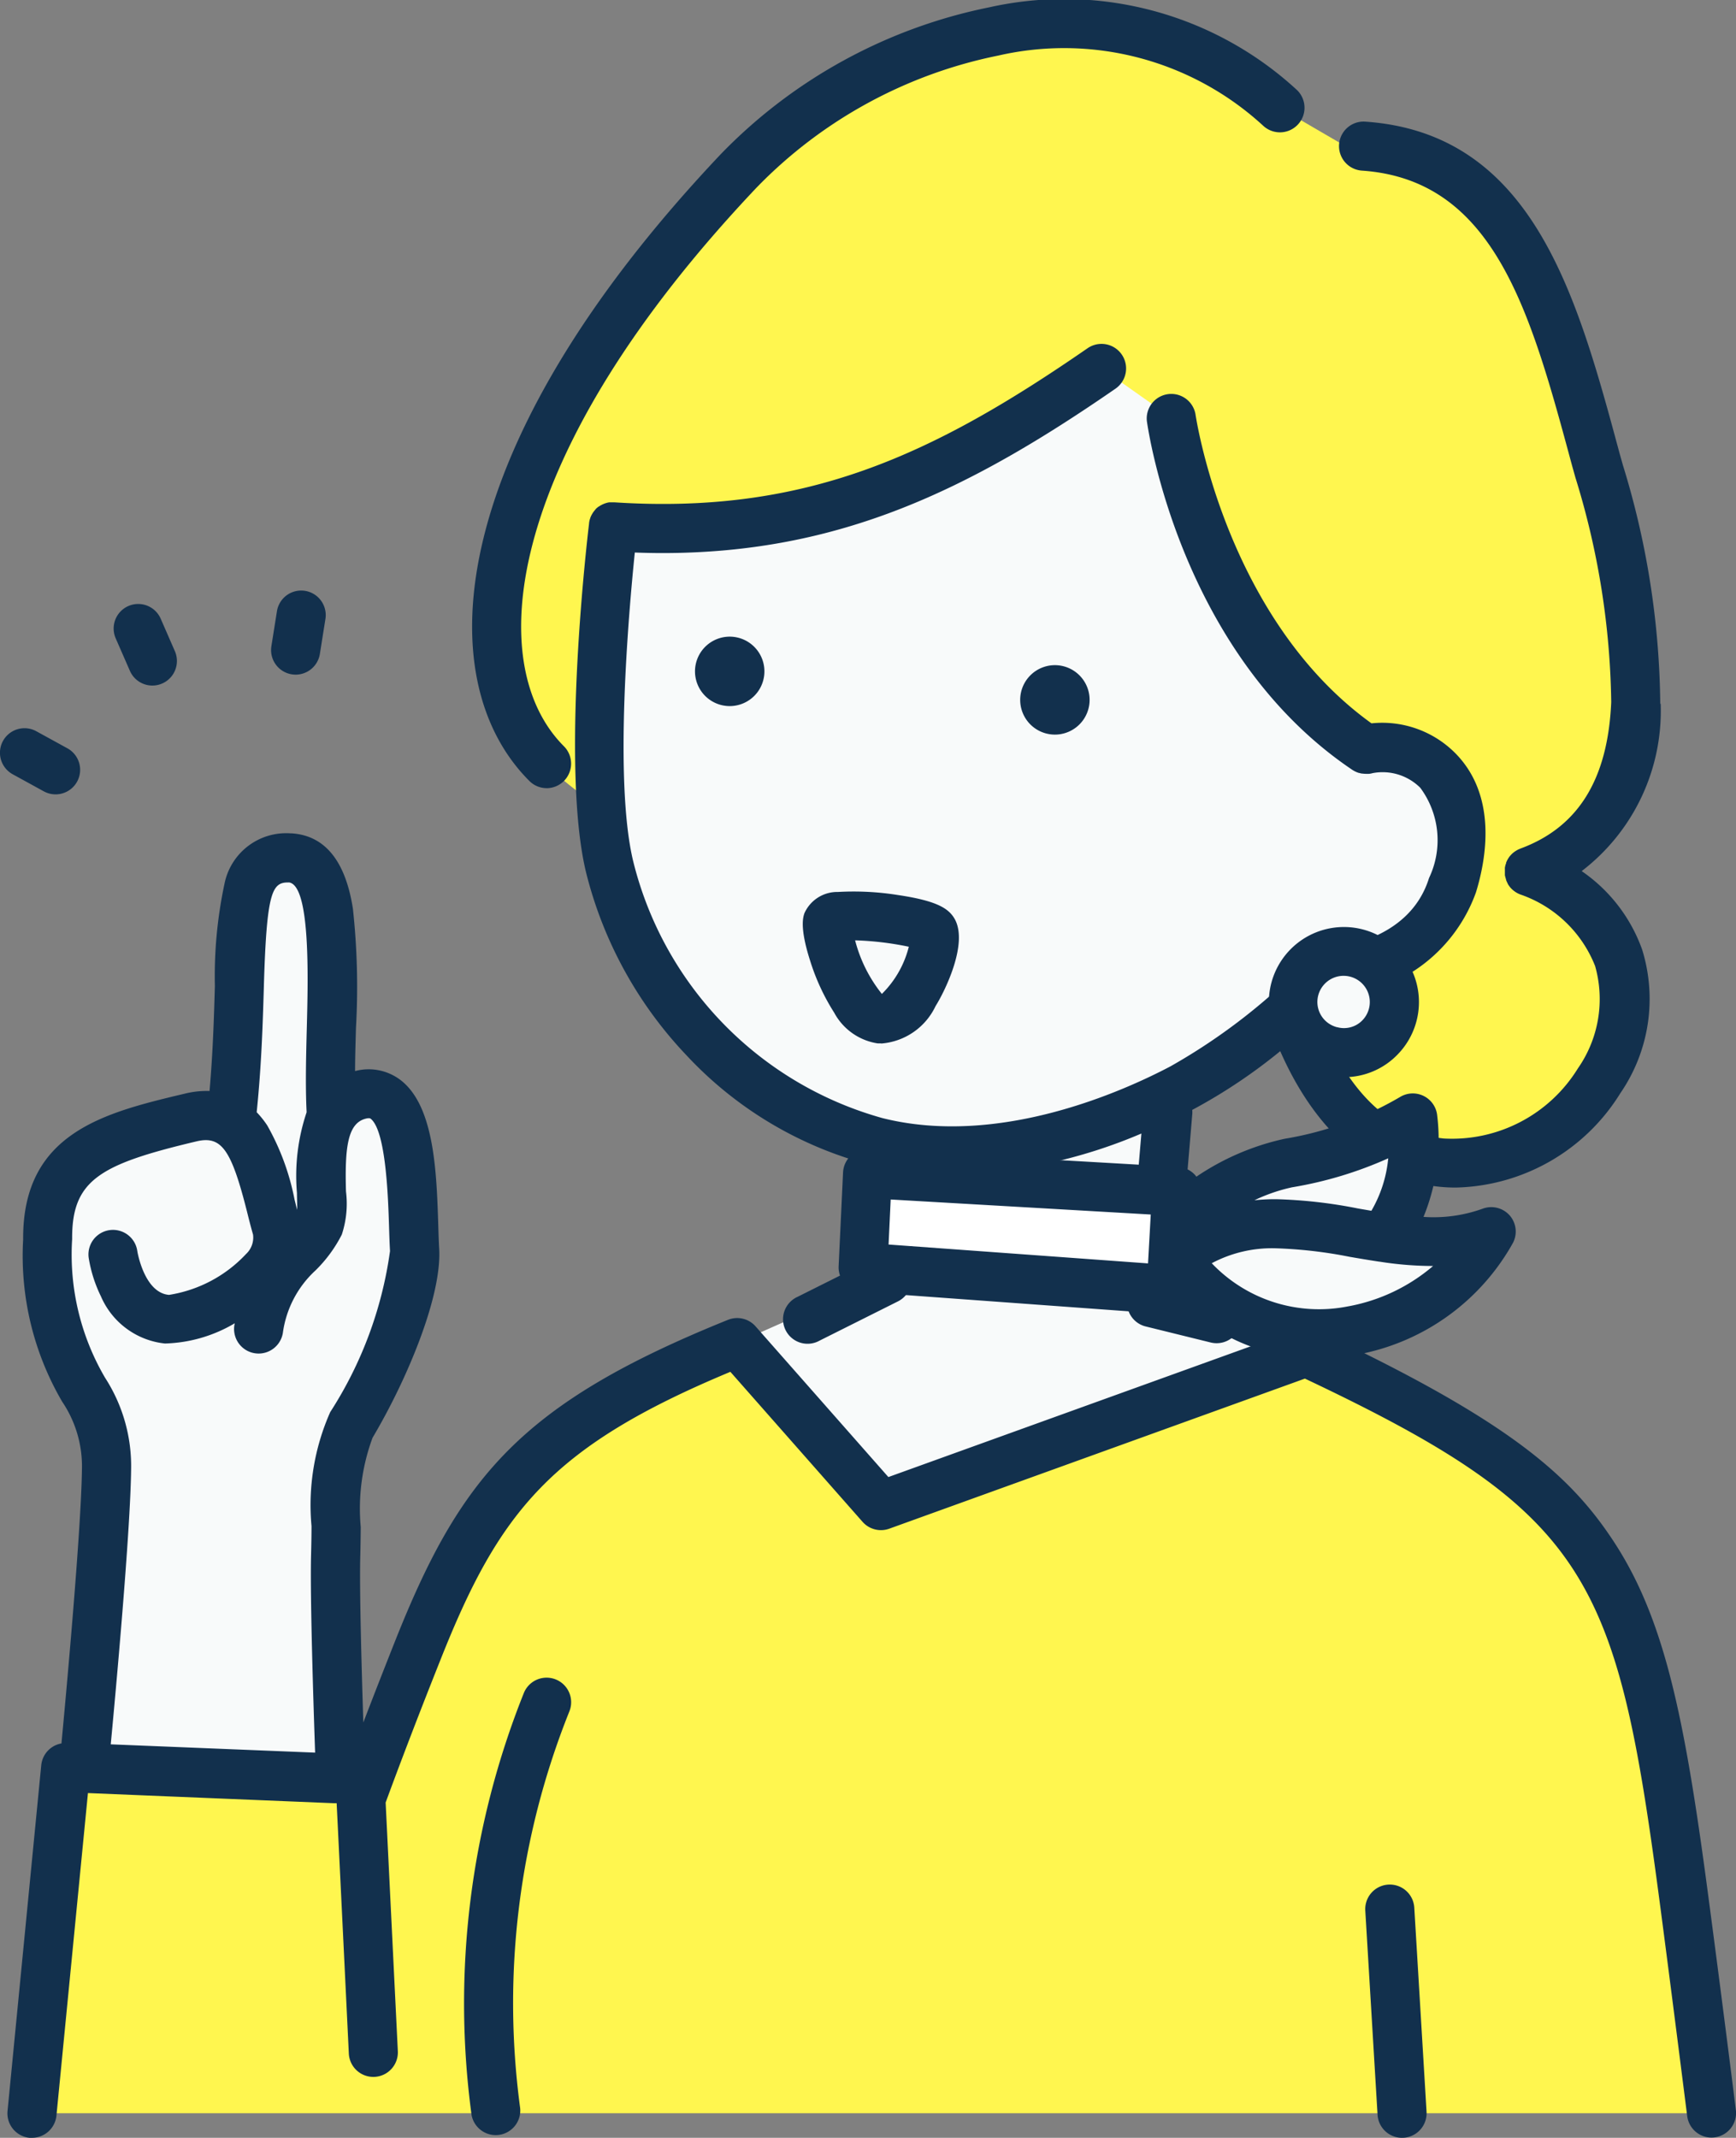 <svg xmlns="http://www.w3.org/2000/svg" xmlns:xlink="http://www.w3.org/1999/xlink" width="51.521" height="63.427" viewBox="0 0 51.521 63.427"><rect x="0" y="0" width="51.521" height="63.427" fill="#808080" stroke="none"/><defs><clipPath id="a"><rect width="51.521" height="63.427" fill="none"/></clipPath></defs><g clip-path="url(#a)"><path d="M221.208,32.978c-2.6-1.689-4.365-4.19-2.187-9.422,2.615-6.282,6.527-10.869,11.724-12.934,6.221-2.471,9.888.813,10.7,1.643.037.038,1.945,1.143,1.945,1.143a4.8,4.8,0,0,1,3.822,1.054c2.531,2.358,2.834,5.122,4.1,9.55,1.181,4.134.991,6.606.364,8.3a4.515,4.515,0,0,1-2.516,2.472s3.742,1.967,2.3,5.688c-1.258,3.237-5.543,3.976-7.31,2.387a6.467,6.467,0,0,1-2.316-3.716s-17.581-4.2-20.618-6.172" transform="translate(-203.451 -9.068)" fill="#fff64f"/><path d="M211.6,23.385a.726.726,0,0,1-.515-.213c-3.048-3.048-2.473-9.981,5.683-18.6A15.3,15.3,0,0,1,224.729.219a10.192,10.192,0,0,1,9.131,2.448.728.728,0,0,1-1,1.062A8.731,8.731,0,0,0,225,1.65a13.79,13.79,0,0,0-7.179,3.924c-7.442,7.865-8.177,14.1-5.711,16.568a.729.729,0,0,1-.515,1.244" transform="translate(-195.374 -0.001)" fill="#12304d"/><path d="M265.85,168.076a69.82,69.82,0,0,0-.412,8,11.809,11.809,0,0,0,3.253,7.347,13.125,13.125,0,0,0,5.61,3.17l.016.006c-.09.973-.259,2.952-.325,3.708l-4.456,1.976,4.268,4.843,12.871-4.445-4.7-1.5.379-6.259a19.38,19.38,0,0,0,2.66-1.7c.983-.825,2.109-1.926,2.109-1.926s3.321-.284,3.814-3.185c.652-3.837-2.859-3.652-2.859-3.652a12.29,12.29,0,0,1-3.759-4.165,43.547,43.547,0,0,1-1.9-5.459l-2.064-1.457a27.018,27.018,0,0,1-6.054,3.419c-5.146,1.871-8.446,1.281-8.446,1.281" transform="translate(-247.658 -152.446)" fill="#f8fafa"/><path d="M309.194,284.539a1.071,1.071,0,0,1-.2-.038,1.03,1.03,0,1,1,.2.038" transform="translate(-287.629 -263.594)" fill="#12304d"/><path d="M453.458,297.174a1.068,1.068,0,0,1-.2-.038,1.03,1.03,0,1,1,.2.038" transform="translate(-422.242 -275.383)" fill="#12304d"/><path d="M358.488,399.749c-.034,0-.066,0-.1,0a1.766,1.766,0,0,1-1.293-.91,6.434,6.434,0,0,1-.714-1.54c-.314-.979-.21-1.293-.171-1.411a1.066,1.066,0,0,1,.992-.632,8.358,8.358,0,0,1,1.805.094c1.149.172,1.487.4,1.662.705.411.726-.289,2.146-.566,2.586a1.948,1.948,0,0,1-1.618,1.112m-.77-3.061a4.235,4.235,0,0,0,.794,1.589,2.985,2.985,0,0,0,.8-1.4,9.091,9.091,0,0,0-1.589-.19m1.626-.1h0" transform="translate(-332.337 -368.792)" fill="#12304d"/><path d="M287.1,71.176a24.707,24.707,0,0,0-1.111-7.1l-.1-.356c-1.259-4.662-2.561-9.483-7.544-9.827a.728.728,0,0,0-.1,1.453c3.947.273,5.009,4.2,6.238,8.753l.1.357a23.466,23.466,0,0,1,1.062,6.659c-.1,2.289-.977,3.71-2.691,4.344l-.015.006-.042.018-.027.013-.035.02-.028.017-.031.021-.027.02-.029.024-.024.022-.027.028-.021.023-.025.031-.018.025-.021.033-.017.029-.017.033-.015.034-.009.019,0,.013c0,.012-.008.024-.012.036s-.007.022-.01.033-.005.023-.008.035-.005.024-.007.036,0,.022,0,.034,0,.025,0,.037,0,.022,0,.033,0,.025,0,.037,0,.023,0,.034,0,.025,0,.037,0,.022.006.033,0,.025.008.038.006.021.009.031.008.026.012.038l0,.012.005.011a.715.715,0,0,0,.043.093l0,.007a.717.717,0,0,0,.051.077l.014.019a.705.705,0,0,0,.065.07l.012.011a.711.711,0,0,0,.068.054l.014.01a.715.715,0,0,0,.084.049l.017.008.041.018a3.669,3.669,0,0,1,2.229,2.127,3.594,3.594,0,0,1-.513,3.039,4.389,4.389,0,0,1-3.975,2.078c-1.6-.163-2.884-1.4-3.71-3.584.289-.27.515-.5.662-.649a4.657,4.657,0,0,0,4-3.072c.308-1,.637-2.867-.617-4.131a3.057,3.057,0,0,0-2.484-.882c-4.322-3.109-5.211-9.084-5.224-9.174a.729.729,0,0,0-1.443.2c.039.281,1,6.916,6.091,10.349a.725.725,0,0,0,.092.053l.016.008a.734.734,0,0,0,.091.035l.008,0a.725.725,0,0,0,.088.02l.017,0a.721.721,0,0,0,.1.007h0a.711.711,0,0,0,.077,0l.021,0,.058-.01.028-.007.022-.005a1.583,1.583,0,0,1,1.407.437,2.609,2.609,0,0,1,.259,2.676c-.6,1.932-2.887,2.07-2.981,2.075a.728.728,0,0,0-.508.237,17.791,17.791,0,0,1-4.187,3.277c-1.421.748-5.1,2.4-8.546,1.534a10.525,10.525,0,0,1-7.392-7.6c-.58-2.358-.143-7.366.043-9.18.275.01.548.016.816.016,5.271,0,9.117-1.885,13.449-4.877a.728.728,0,0,0-.828-1.2c-4.594,3.173-8.366,4.938-14.039,4.572h-.089l-.04,0-.03,0-.043.008-.025.006-.046.014-.02.007-.049.02-.014.006-.051.027-.01.006c-.018.01-.034.021-.051.033l-.006,0q-.025.019-.049.039l0,0c-.016.014-.031.029-.045.044l0,.005c-.014.015-.027.03-.04.047l-.006.008c-.012.015-.023.031-.033.047l-.008.013c-.009.015-.018.03-.026.045l-.01.019c-.007.014-.013.028-.019.042l-.01.027c0,.013-.009.025-.012.038s-.007.022-.009.033-.005.023-.008.035,0,.025-.006.038,0,.011,0,.016c-.036.294-.861,7.224-.085,10.376a12.12,12.12,0,0,0,2.985,5.417,11.345,11.345,0,0,0,5.468,3.247l.05.012c-.065.7-.191,2.064-.267,2.914l-1.962.982a.728.728,0,1,0,.652,1.3l2.325-1.164a.729.729,0,0,0,.4-.588c.062-.7.213-2.35.293-3.212q.456.039.908.038a15.149,15.149,0,0,0,5.624-1.218c-.125,1.486-.369,4.338-.423,4.953a.728.728,0,0,0,.551.771l1.93.476a.728.728,0,0,0,.349-1.415l-1.325-.327c.117-1.361.359-4.2.427-5.019a.728.728,0,0,0,0-.14l.047-.025a16.154,16.154,0,0,0,2.565-1.718c.717,1.635,2.136,3.76,4.725,4.023a4.783,4.783,0,0,0,.485.024,5.893,5.893,0,0,0,4.884-2.8,4.936,4.936,0,0,0,.646-4.262,4.763,4.763,0,0,0-1.794-2.327,5.982,5.982,0,0,0,2.344-4.975" transform="translate(-237.827 -50.284)" fill="#12304d"/><path d="M382.87,523.283,383,520.5l9.181.53-.171,2.916Z" transform="translate(-357.256 -485.68)" fill="#fff"/><path d="M528.182,499.408a4.862,4.862,0,0,0,.875-3.544,10.666,10.666,0,0,1-3.682,1.334,5.875,5.875,0,0,0-3.19,1.826l1.629.1a3.226,3.226,0,0,0-1.756.961,5.164,5.164,0,0,0,5.2,2.083,5.811,5.811,0,0,0,4.133-2.941,6.377,6.377,0,0,1-3.206.177" transform="translate(-487.131 -462.69)" fill="#f8fafa"/><path d="M391.892,488.584a.729.729,0,0,0-.8-.19,4.3,4.3,0,0,1-1.75.241,6.025,6.025,0,0,0,.407-3,.728.728,0,0,0-1.1-.559,9.985,9.985,0,0,1-3.43,1.242,7.514,7.514,0,0,0-2.617,1.124c-.012-.015-.023-.031-.036-.045a.729.729,0,0,0-.5-.243l-9.181-.53a.728.728,0,0,0-.77.693l-.131,2.781a.728.728,0,0,0,.675.761l9.141.666.053,0a.729.729,0,0,0,.48-.181l.007-.007a5.688,5.688,0,0,0,3.861,1.494A6.667,6.667,0,0,0,392,489.4a.729.729,0,0,0-.11-.819m-6.435-.826a11.584,11.584,0,0,0,2.84-.858,3.791,3.791,0,0,1-.5,1.557l-.4-.069a14.283,14.283,0,0,0-2.435-.275h-.035c-.2,0-.4.012-.6.031a5.078,5.078,0,0,1,1.132-.387m-4.291,2.261-7.7-.56.063-1.336,7.718.446Zm5.924,1.277a4.393,4.393,0,0,1-4.033-1.282,3.807,3.807,0,0,1,1.872-.444,13.332,13.332,0,0,1,2.217.253c.288.05.587.1.885.145h.01a10.213,10.213,0,0,0,1.585.128,5.348,5.348,0,0,1-2.535,1.2" transform="translate(-347.095 -452.531)" fill="#12304d"/><path d="M51.56,270.269a.728.728,0,0,1-.668-.437l-.421-.963a.728.728,0,0,1,1.335-.584l.421.964a.729.729,0,0,1-.667,1.02" transform="translate(-47.037 -249.929)" fill="#12304d"/><path d="M1.649,324.915a.725.725,0,0,1-.35-.09l-.922-.506a.728.728,0,1,1,.7-1.277l.922.506a.728.728,0,0,1-.351,1.367" transform="translate(0 -301.347)" fill="#12304d"/><path d="M120.965,264.392a.729.729,0,0,1-.72-.843l.165-1.038a.728.728,0,0,1,1.439.229l-.165,1.038a.729.729,0,0,1-.719.614" transform="translate(-112.191 -244.376)" fill="#12304d"/><path d="M22.28,395.8a1.9,1.9,0,0,0-.319-1.173c-1.5-2.1-1.988-6.776-.59-7.547,3.618-2,4.674-1.3,4.674-1.3s.118-1.647.206-3.2c.14-2.468-.03-4.712,1.524-4.61,1.4.092,1.39,2.166,1.39,4.727,0,.971,0,3.078,0,3.078a1.084,1.084,0,0,1,1.193-.6c1.091.183,1.333,4.286,1.114,5.114a19.137,19.137,0,0,1-2.178,5.475c-.418.143-.024,9.575-.024,9.575l-7.765-.226s.689-6.69.772-9.32" transform="translate(-19.166 -352.684)" fill="#f8fafa"/><path d="M61.027,602.48c-1.024-2.208-3.214-4.437-9.045-6.784l-12.617,4.555L35.1,595.408c-6.624,2.68-7.547,3.74-11.018,12.825l-.165.432-.015-.292-8.73-.354-1,10.254H64.09s-1.022-11.395-3.063-15.793" transform="translate(-13.22 -555.575)" fill="#fff64f"/><path d="M54.571,407.428c0-.04-.5-3.98-.833-6.472-.7-5.27-1.3-8.185-2.857-10.5-1.276-1.906-3.118-3.526-8.755-6.171a.719.719,0,0,0-.556-.025L29.42,388.643l-3.941-4.471a.728.728,0,0,0-.818-.194c-6.168,2.489-7.956,4.674-9.9,9.58-.36.909-.668,1.7-.923,2.366-.051-1.577-.117-3.942-.091-4.922.008-.3.011-.591.014-.873a6.066,6.066,0,0,1,.351-2.653c1.01-1.7,2.059-4.182,1.977-5.606-.012-.2-.019-.437-.027-.691-.05-1.581-.113-3.549-1.124-4.318a1.561,1.561,0,0,0-1.345-.263c0-.418.015-.85.026-1.275a21.53,21.53,0,0,0-.09-3.54c-.22-1.421-.832-2.174-1.818-2.238h-.028a1.867,1.867,0,0,0-1.965,1.493,13.162,13.162,0,0,0-.286,3.038c-.027.924-.057,1.953-.158,3.113a2.685,2.685,0,0,0-.724.076c-2.374.564-4.83,1.148-4.808,4.328A8.572,8.572,0,0,0,4.9,386.406a3.424,3.424,0,0,1,.587,1.994c-.021,1.8-.476,6.747-.608,8.146a.729.729,0,0,0-.6.647l-1,10.254a.729.729,0,0,0,.654.8c.024,0,.049,0,.072,0a.73.73,0,0,0,.725-.658l.935-9.57,7.281.3.1,0,.033.667.328,6.746a.728.728,0,1,0,1.454-.07L14.5,398.3c.257-.7.8-2.157,1.617-4.209,1.752-4.424,3.282-6.347,8.614-8.57l3.925,4.453a.728.728,0,0,0,.793.2l12.333-4.452c8.419,3.982,9.25,5.886,10.514,15.417.33,2.489.826,6.424.832,6.464a.728.728,0,0,0,.721.637.805.805,0,0,0,.092-.006.728.728,0,0,0,.631-.813M11.625,371c.645.072.574,2.811.536,4.286-.022.853-.045,1.734-.007,2.516,0,.007,0,.014,0,.02a5.92,5.92,0,0,0-.286,2.395c0,.159.01.356.007.5q-.04-.152-.08-.314a7.258,7.258,0,0,0-.808-2.191,2.69,2.69,0,0,0-.314-.393c.145-1.417.182-2.681.212-3.7.082-2.857.245-3.126.738-3.117m-5.283,25.59c.145-1.531.585-6.332.606-8.173a4.825,4.825,0,0,0-.772-2.721,7.227,7.227,0,0,1-.978-4.114c-.012-1.755.82-2.219,3.688-2.9.74-.176,1.034.232,1.5,2.078.06.24.117.467.181.687a.668.668,0,0,1-.208.577,3.971,3.971,0,0,1-2.286,1.212c-.735-.06-.938-1.277-.941-1.3a.728.728,0,0,0-1.443.2,4.038,4.038,0,0,0,.363,1.143,2.333,2.333,0,0,0,1.9,1.4,4.284,4.284,0,0,0,2.071-.6c0,.018-.007.035-.01.054a.728.728,0,1,0,1.439.23,3.081,3.081,0,0,1,.97-1.854,4.068,4.068,0,0,0,.779-1.062,2.927,2.927,0,0,0,.124-1.282c-.037-1.3.047-2.025.59-2.158.1-.025.127-.007.139,0,.459.349.522,2.35.549,3.2.008.264.016.513.029.729a11.776,11.776,0,0,1-1.775,4.778,6.811,6.811,0,0,0-.555,3.381c0,.274-.006.558-.013.85-.033,1.239.071,4.464.12,5.872l-6.068-.246Z" transform="translate(-3.055 -344.82)" fill="#12304d"/><path d="M574.72,424.78a1.56,1.56,0,0,1-.285-.108,1.51,1.51,0,1,1,.285.108" transform="translate(-535.226 -393.605)" fill="#f8fafa"/><path d="M564.957,415.4a2.254,2.254,0,0,1-.589-.079h0a2.3,2.3,0,0,1-.417-.158,2.227,2.227,0,1,1,2.6-.445,2.2,2.2,0,0,1-1.6.682m-.208-1.485a.76.76,0,0,0,.752-.2.778.778,0,1,0-1.316-.711.771.771,0,0,0,.411.856.86.86,0,0,0,.153.058" transform="translate(-525.064 -383.441)" fill="#12304d"/><path d="M206.454,757.593a.729.729,0,0,1-.718-.61,24.791,24.791,0,0,1,1.551-12.5.728.728,0,1,1,1.356.533,23.273,23.273,0,0,0-1.469,11.729.729.729,0,0,1-.6.838.74.74,0,0,1-.12.01" transform="translate(-191.743 -694.246)" fill="#12304d"/><path d="M606.716,843.27a.728.728,0,0,1-.726-.685l-.364-6.057a.728.728,0,1,1,1.454-.087l.364,6.057a.729.729,0,0,1-.684.771h-.044" transform="translate(-565.107 -779.843)" fill="#12304d"/></g></svg>